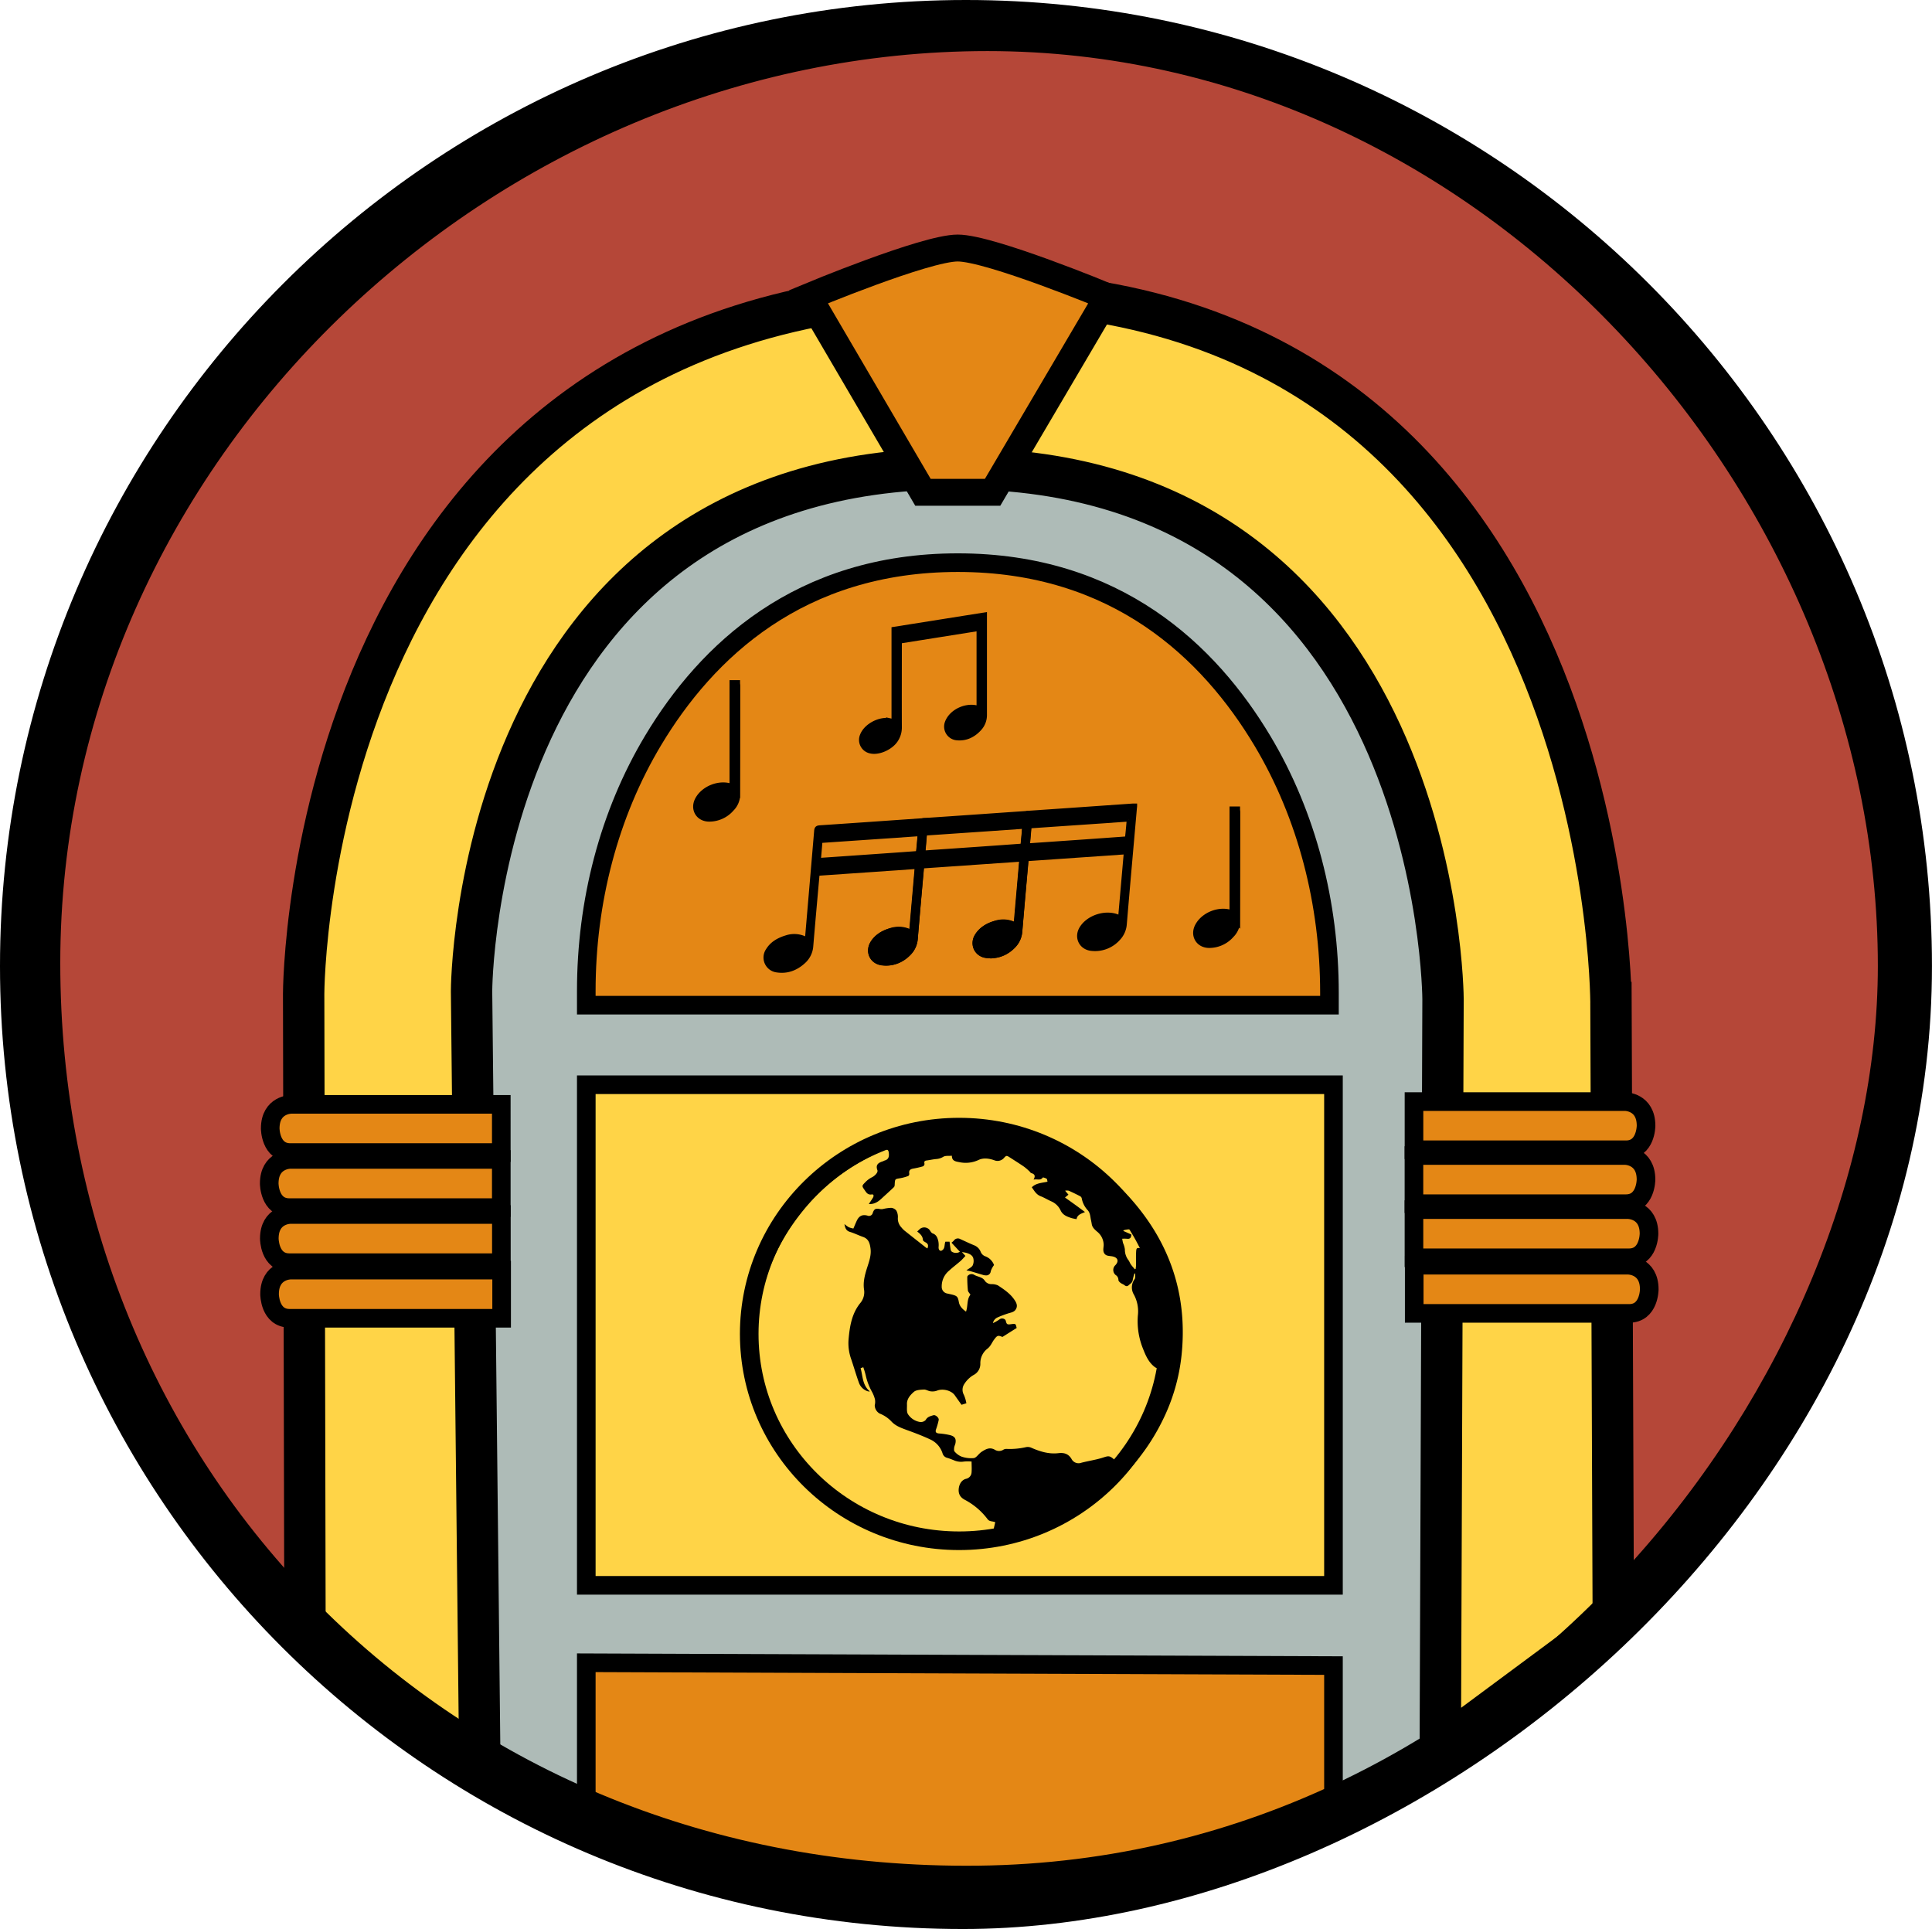 <svg id="master-artboard" xmlns="http://www.w3.org/2000/svg" viewBox="0 0 934.02 932.53"><defs><style>.cls-1{fill:#b54738;}.cls-2{fill:#aebbb7;}.cls-3,.cls-5{fill:#ffd447;}.cls-3,.cls-4,.cls-5,.cls-6,.cls-7,.cls-8,.cls-9{stroke:#000;}.cls-3{stroke-width:20px;}.cls-4,.cls-6{fill:#e48715;}.cls-4,.cls-5,.cls-9{stroke-width:9px;}.cls-6{stroke-width:13px;}.cls-7{stroke-width:3px;}.cls-8{stroke-width:2px;}.cls-9{fill:none;}</style></defs><title>TML-MELO-icon</title><path class="cls-1" d="M915.81,473.22c0,250-202.64,452.6-452.6,452.6S10.61,723.19,10.61,473.22s202.64-452.6,452.6-452.6h0c250,0,452.6,202.64,452.6,452.6Z"/><path class="cls-2" d="M460.13,175.58S196,164.9,176.67,465.66V817c53.39,38.16,169.82,79.1,169.82,79.1l56.56,15.6c30.44,5.13,78.94,7.16,78.94,7.16,40.67-4.78,78.94-7.17,117.22-19.13,51.11-15.56,108.21-52,144.6-81.33l-.22-352.75S750.21,191.87,460.13,175.58Z"/><path class="cls-3" d="M463,141.09c-316.2,5.06-316.2,339.35-316.2,339.35l.64,308.45c14.89,11.64,68.82,52.7,84.53,64.28l-4-374s.22-252.63,234.59-252.63S697.63,483,697.63,483l-1.33,362.5,83.64-62-1.12-298.81S779.24,136,463,141.09Z"/><path class="cls-4" d="M242,560.49H140.25s-10.09,0-10.09,11.65c0,0,0,11.65,9.71,11.65H242.35v-23.3Z"/><path class="cls-4" d="M242,587.12H140.29s-10.09,0-10.09,11.64c0,0,0,11.65,9.7,11.65H242.39V587.12Z"/><path class="cls-4" d="M684,532.54H785.69s10.09,0,10.09,11.65c0,0,0,11.64-9.7,11.64H683.59V532.54Z"/><path class="cls-4" d="M684,558.6H785.67s10.09,0,10.09,11.65c0,0,0,11.64-9.7,11.64H683.57V558.6Z"/><path class="cls-4" d="M684,584.76H787.11s10.1,0,10.1,11.65c0,0,0,11.64-9.71,11.64H683.58V584.76Z"/><path class="cls-4" d="M242.12,614H140.41s-10.09,0-10.09,11.64c0,0,0,11.65,9.7,11.65H242.51V614Z"/><path class="cls-4" d="M684.09,611.64H787.23s10.1,0,10.1,11.65c0,0,0,11.64-9.71,11.64H683.7V611.64Z"/><path class="cls-5" d="M283.44,524.39H644.66v242H283.44Z"/><path class="cls-4" d="M463.08,272c-76.6,0-121.51,42.92-147.27,85.84-21.52,35.85-32.37,78.24-32.37,121.26v6.83H642.72v-6c0-43.17-10.84-85.7-32.37-121.74C584.59,315.09,539.68,272,463.08,272Z"/><polyline class="cls-4" points="547.99 906.11 644.66 876.9 644.66 805.18 283.44 803.82 283.44 876.59 380.11 906.52"/><g id="g-1"><g id="g-2"><path d="M465.53,932.53C208.23,932.53,0,724.3,0,467S209.71,0,467,0,934,209.71,934,467,690.93,932.53,465.53,932.53ZM477.39,24.69c-238.6,0-448.25,197.79-448.25,440.84s185.93,439.35,443.8,436.38S907.8,664.12,907.84,467C907.89,238.79,716,24.69,477.39,24.69Z"/><path d="M556.08,51.84h0"/></g></g><path class="cls-4" d="M242,533.88H140.73s-10.09,0-10.09,11.64c0,0,0,11.65,9.71,11.65h102V533.88Z"/><path class="cls-6" d="M535.5,143.46S478.69,119.9,463,119.9s-72.12,23.56-72.12,23.56L446.21,238h33.65Z"/><path d="M472.62,744.84H461.47a13,13,0,0,0-1.39-.23,101.65,101.65,0,0,1-27.34-5.35C408.64,730.9,390,716.09,377,694.62a92.41,92.41,0,0,1-12.49-35c-.43-3-.74-5.94-1.11-8.91V640.45c.1-.58.21-1.17.27-1.76.25-2.35.38-4.71.73-7a96.54,96.54,0,0,1,13.08-36.27,102.39,102.39,0,0,1,44.3-39.91,105.57,105.57,0,0,1,68.3-8.25c24.66,5.11,44.91,17.4,60.35,36.72,16.66,20.84,23.49,44.6,20.82,70.88a92.66,92.66,0,0,1-9.5,32.37,102,102,0,0,1-38.54,41.86,104.33,104.33,0,0,1-41,14.69C479.05,744.18,475.83,744.47,472.62,744.84Zm60.19-26.22c19.9-16.53,31.85-37.25,35.2-62.58a3.52,3.52,0,0,0-1.53,1.09c-1,1.44-2,3-3,4.41-.2.3-.57.8-.73.76-1.52-.4-3.3-.55-4.48-1.44-3.14-2.37-4.54-5.93-5.92-9.44a35.34,35.34,0,0,1-2.25-15.52,17.06,17.06,0,0,0-1.89-10,6.66,6.66,0,0,1,.34-7.54c.45-.68.21-1.8.29-2.71l-.4,0a22.86,22.86,0,0,0-.84,3.2c-.15,1.25-1.15,1.7-1.92,2.43-1.21,1.16-1.93-.08-2.81-.47a5.46,5.46,0,0,1-1.45-.88c-.34-.31-.75-.8-.73-1.19a2.71,2.71,0,0,0-1.27-2.32,3.15,3.15,0,0,1-.22-4.78c1.78-1.86,1.3-3.63-1.17-4.22-.83-.19-1.69-.2-2.52-.4a2.66,2.66,0,0,1-1.26-.64c-1.31-1.32-.73-3-.68-4.49a8.37,8.37,0,0,0-3.26-6.56c-1.21-1.07-2.26-2-2.51-3.59-.1-.64-.22-1.27-.36-1.9-.36-1.6-.32-3.27-1.49-4.69a11.54,11.54,0,0,1-3-5.89,1.6,1.6,0,0,0-.8-1c-1.8-.93-3.62-1.82-5.47-2.65a5.36,5.36,0,0,0-1.76,0l1.62,1.92-1.67,1.37c1.64,1.18,3.26,2.32,4.86,3.48s3.18,2.34,4.8,3.54c-1.66.8-3.7,1.18-4.07,3.44a22.59,22.59,0,0,1-2.36-.49c-2.18-.68-4.29-1.45-5.35-3.72a8.83,8.83,0,0,0-4.54-4.4c-1.72-.77-3.35-1.78-5.11-2.46-2.18-.85-3.1-2.69-4.28-4.32,2.11-2.14,5-2.09,7.6-2.72-.16-.58-.15-1.23-.44-1.42-.55-.34-1.74-.74-1.86-.57-1.19,1.63-2.74.57-4.47,1,1.16-1.94.4-2.76-1.19-3.19-.23-.07-.36-.42-.57-.6a27.29,27.29,0,0,0-2.82-2.46c-2.25-1.55-4.58-3-6.88-4.48-1.55-1-1.71-1-2.92.37a4.11,4.11,0,0,1-4.58,1c-2.49-.89-5.24-1.26-7.53-.18a14.66,14.66,0,0,1-9.39,1.09c-1.65-.32-3.63-.5-3.58-3.1-1.49.14-3.06-.12-4.11.48a7.48,7.48,0,0,1-3.37,1.11c-1.6.13-3.18.51-4.78.71-.84.11-1.19.47-1.05,1.28a1.26,1.26,0,0,1-.94,1.62,42.87,42.87,0,0,1-4.35,1c-1.69.28-2.26.95-2,2.51a1.22,1.22,0,0,1-.48,1.07,21.42,21.42,0,0,1-3.91,1.09c-2.5.39-2.49.32-2.65,2.78,0,.52-.05,1.21-.38,1.52-2,1.92-4.06,3.75-6.08,5.62-1.66,1.54-3.47,2.71-6.06,2.56.69-1.07,1.37-2.05,2-3.08.43-.72.49-1.73-.6-1.56-1.94.3-2.6-.92-3.41-2.09-1.4-2-1.44-2.06.34-3.84a11.32,11.32,0,0,1,3.11-2.33c1.22-.54,3.13-2.29,2.71-3.46-1-2.67.5-3.63,2.69-4.31.27-.08.5-.28.77-.35,1.62-.44,2.16-1.44,2.1-3.07-.09-2.23-.73-2.71-2.86-1.79A100.54,100.54,0,0,0,390.09,583c-19.23,22.5-26.89,48.28-22.58,77.23a90.16,90.16,0,0,0,18.16,42.09c13.68,17.79,31.57,29.71,53.5,35.93A97.21,97.21,0,0,0,463.49,742c5.46.13,10.93-.27,16.34-.44l1.32-5.69c-1.45-.57-2.71-.22-3.66-1.4a33,33,0,0,0-10.81-9.3c-2.33-1.16-3.46-2.84-3.18-5.53.23-2.13,1.35-4.16,3.5-4.74a3.34,3.34,0,0,0,2.71-3.25c.13-1.63,0-3.28,0-5.1a20.55,20.55,0,0,0-3.67,0,8.59,8.59,0,0,1-4.84-.6c-1.05-.42-2.11-.85-3.2-1.17a3.1,3.1,0,0,1-2.32-2.17,11,11,0,0,0-6.09-6.81c-3.66-1.71-7.47-3.15-11.29-4.53-2.69-1-5.31-1.92-7.32-4.07a15.56,15.56,0,0,0-5.69-3.85,4.63,4.63,0,0,1-2.4-4,6.94,6.94,0,0,0,.1-2.9,15.9,15.9,0,0,0-1.49-3.72,28.94,28.94,0,0,1-3-8,36.59,36.59,0,0,0-1.15-3.78l-1.29.47c1.11,3.89.79,8.17,4.51,11.26a5.58,5.58,0,0,1-.91-.06,6.67,6.67,0,0,1-4.42-4.18c-1.36-3.79-2.47-7.66-3.76-11.47a22.73,22.73,0,0,1-1.24-9.49c.55-6.26,1.53-12.37,5.57-17.44a8.15,8.15,0,0,0,1.88-6.82c-.49-3.6.47-7.13,1.59-10.6.95-2.94,2-5.91,1.57-9.08-.32-2.38-.86-4.62-3.61-5.58-2.14-.75-4.18-1.78-6.35-2.44-1.9-.58-2.31-1.92-2.65-3.79a14.11,14.11,0,0,0,2.09,1.54,11.43,11.43,0,0,0,2.24.63c.63-1.45,1.1-2.65,1.66-3.82,1.07-2.25,2.64-3.07,5.09-2.44a1.89,1.89,0,0,0,2.64-1.39c.71-1.86,1.37-2.14,3.45-1.77a4.26,4.26,0,0,0,1.38,0,20.44,20.44,0,0,1,4-.58,3.56,3.56,0,0,1,2.54,1.33,6.34,6.34,0,0,1,.74,3.47,6.2,6.2,0,0,0,1.72,4.67,12,12,0,0,0,1.34,1.42c3.5,2.79,7,5.55,10.53,8.32a5.63,5.63,0,0,0,.7.4c.53-1.27.42-2.21-.84-2.89-.52-.28-1.31-.74-1.33-1.15-.09-1.92-1.34-3-2.77-4.12.58-.54,1-1,1.55-1.43a3.37,3.37,0,0,1,4.39.6c.45.64.89,1.51,1.54,1.74,1.88.67,2.34,2.2,2.73,3.74a10.08,10.08,0,0,1,.12,2.91c0,1,.23,1.61,1.17,1.8,2.19-.85,1.47-2.94,2.14-4.45h2c.17,1.31.3,2.55.52,3.77a1.64,1.64,0,0,0,.63,1.11,3.74,3.74,0,0,0,3.86,0L460,600.74a9.05,9.05,0,0,0,1.14-1,2.32,2.32,0,0,1,3.09-.74c2.23,1,4.45,2.08,6.71,3a5.58,5.58,0,0,1,3.21,3.26,3.76,3.76,0,0,0,2,2,7.14,7.14,0,0,1,4.41,4.29,10.85,10.85,0,0,0-1.59,3,2.17,2.17,0,0,1-2.43,2,5.23,5.23,0,0,1-1.5-.28c-1.91-.55-3.8-1.14-5.7-1.69-.6-.17-1.22-.27-2.12-.47,1.2-.9,2.47-1.43,3-2.35a5.25,5.25,0,0,0,.32-3.46c-.42-1.72-2.51-2.7-5.51-3l1.71,1.84c-.83.87-1.54,1.73-2.38,2.47-1.8,1.57-3.73,3-5.49,4.63a9.81,9.81,0,0,0-3.6,7.8,3.22,3.22,0,0,0,2.59,3.26l2.22.49c2.71.67,3,1.12,3.48,3.68.35,2,1.76,3.41,3.46,4.6,1-2.83.29-5.89,2.14-8.19-.48-.77-1.17-1.4-1.24-2.08a64.31,64.31,0,0,1-.29-6.51c0-.35.44-.81.8-1a2.42,2.42,0,0,1,2.54,0c1.68,1,3.95,1,5.1,2.81a3.81,3.81,0,0,0,3.2,1.68,7.28,7.28,0,0,1,3.16.6c2.94,1.94,5.92,3.93,7.93,6.89,1,1.42,1.81,3,.71,4.73-.89,1.43-2.49,1.51-3.87,2a49.46,49.46,0,0,0-5,1.9,3.91,3.91,0,0,0-2.18,2.73,18.76,18.76,0,0,0,3.31-1.9c1-.71,2.69-.25,2.93.83.39,1.66.68,1.85,2.51,1.59,2.25-.31,2.25-.31,2.73,1.83l-6.89,4.34c-2.18-.92-2.53-.74-4.1,1.39-1.07,1.46-1.59,3.15-3.3,4.4a8.85,8.85,0,0,0-3.27,7,6,6,0,0,1-3.17,5.55,11,11,0,0,0-2.07,1.47,13.27,13.27,0,0,0-2.72,3.27,5,5,0,0,0,0,4.9,17.36,17.36,0,0,1,1.21,4.07l-2.34.74c-1.11-1.55-2.19-3.06-3.26-4.59-1.66-2.38-5.9-3.39-8.63-2.23a6.46,6.46,0,0,1-3.1.3c-1.1-.12-2.17-.9-3.22-.85-1.66.09-3.73.17-4.82,1.11-1.73,1.5-3.45,3.42-3.35,6,.07,1.68-.29,3.76.58,4.94a8.57,8.57,0,0,0,5.84,3.65,3.21,3.21,0,0,0,2.64-1c.85-1.56,2.3-1.85,3.7-2.28,1.06-.32,2.81,1.26,2.58,2.31a33.1,33.1,0,0,1-1.23,4.35c-.53,1.4-.13,2,1.34,2.15a32.39,32.39,0,0,1,5.31.79c2.5.64,3.16,1.86,2.61,4.26a14.06,14.06,0,0,0-.54,1.71c-.06.69-.17,1.65.22,2a8.8,8.8,0,0,0,3.35,2.44,14.43,14.43,0,0,0,5.88.71c1.14-.14,2.09-1.63,3.13-2.5a5.47,5.47,0,0,1,.66-.53c2-1.28,3.95-2.43,6.41-1a3.86,3.86,0,0,0,4.26-.11,3.27,3.27,0,0,1,1.64-.29,35.39,35.39,0,0,0,9.06-.84,4.23,4.23,0,0,1,2.56.21c4.22,1.87,8.58,3.23,13.23,2.67,2.85-.34,4.87.4,6.3,2.76a3.83,3.83,0,0,0,4.74,1.89c3.47-.92,7.08-1.4,10.48-2.5,2.76-.89,3.32-1.17,6.16,1.64C536.84,710.22,533.2,713.61,532.81,718.62Zm20-114.94a6.16,6.16,0,0,0-1.49-5.49c-.81-1-1.52-2.15-2.47-3.5,1.72.21,2.53-.68,2.25-1.6-.71-2.4-.34-5.2-2.62-7.08a15.1,15.1,0,0,1-1.54-1.82c-.5-.59-1-1.16-1.56-1.76,0,1,.06,1.9,0,2.75-.18,2.31.21,4.33,2.69,5.38a1.28,1.28,0,0,1,.86,1.53c-.17,1.49-1.42,2.26-3.41,2.22a11,11,0,0,0-2.43.47l.08.33,3.76,1.67c0,1.57-.63,2.29-2.2,2.06a16.15,16.15,0,0,0-2.22,0c.17.85.26,1.49.43,2.1a11.41,11.41,0,0,1,.88,3,8.29,8.29,0,0,0,1.75,5.28c.46.64.7,1.42,1.16,2.06.57.81,1.26,1.54,1.89,2.31l.4-.15c.07-.62.19-1.23.2-1.85,0-1.84-.06-3.69,0-5.53.11-3.06.14-3.06,3.32-2.39A2.61,2.61,0,0,0,552.84,603.68Z"/><path class="cls-7" d="M432.5,349.4V304.49l43.14-6.85V299q0,23.29,0,46.59a9.17,9.17,0,0,1-2.4,6.31c-2.78,3.09-6.24,4.87-10.51,4.49a5.15,5.15,0,0,1-4.42-7.08,5.51,5.51,0,0,1,.33-.75c2.43-4.89,9.41-7.66,14.49-5.74l.48.18V303.45l-39.11,6.22V311c0,13.56-.06,27.13,0,40.69a10.46,10.46,0,0,1-1.75,5.83c-2.33,3.58-8,6.11-11.74,5.25a5.16,5.16,0,0,1-3.82-7.06,6.48,6.48,0,0,1,.38-.85c2.08-4,7.88-6.9,12.3-6.19A25.65,25.65,0,0,1,432.5,349.4Z"/><path class="cls-7" d="M356.28,330.3c0,.38.1.76.1,1.14q0,26.42-.05,52.83a9.55,9.55,0,0,1-2.83,6.55,14,14,0,0,1-10.75,4.87c-5-.07-7.63-4.65-5.27-9.07,2.85-5.34,10.4-8.27,16.06-6.22.17.07.35.12.65.22V330.3Z"/><path class="cls-7" d="M598,391.37c0,.38.1.76.1,1.14q0,26.42-.05,52.83a9.55,9.55,0,0,1-2.83,6.55,14.07,14.07,0,0,1-10.74,4.87c-5-.07-7.64-4.66-5.28-9.07,2.85-5.35,10.4-8.27,16.06-6.22l.65.22V391.37Z"/><path class="cls-8" d="M390.12,454.19c.06-.74.11-1.24.15-1.73q2.18-25.4,4.33-50.78c.11-1.28.5-1.62,1.77-1.71,16.77-1.11,33.53-2.3,50.3-3.47.29,0,.58,0,1,0,0,.54-.09,1-.13,1.53-1.63,18.55-3.29,37.09-4.85,55.65a11.33,11.33,0,0,1-3.1,7.09,15.11,15.11,0,0,1-13.11,4.95c-5.05-.59-7.38-5.59-4.72-9.94,3.41-5.56,12-8.19,17.94-5.47l.78.33,2.76-31.58-48,3.32c-.05.53-.09,1-.13,1.5-1,11.17-2,22.34-2.94,33.51a11.12,11.12,0,0,1-3.67,7.47c-3.61,3.32-7.9,5-12.88,4.24a6.25,6.25,0,0,1-4.39-9.77c2.07-3.37,5.35-5.1,9-6.21A12.17,12.17,0,0,1,390.12,454.19Zm54.53-50.94-1.27.05-16.51,1.15q-14.62,1-29.26,2c-.73.05-1,.28-1.06,1-.18,2.5-.42,5-.63,7.5a4.59,4.59,0,0,0,.05.72c.46,0,.83,0,1.21,0q12.75-.87,25.51-1.77,10.06-.69,20.13-1.43c.37,0,1-.32,1-.54C444.16,409.07,444.39,406.21,444.65,403.25Z"/><path class="cls-8" d="M440.65,450.66c.07-.74.11-1.24.15-1.73q2.19-25.4,4.34-50.78c.1-1.27.5-1.62,1.76-1.7,16.77-1.12,33.54-2.31,50.3-3.47.29,0,.58,0,1,0,0,.55-.09,1-.14,1.53-1.62,18.55-3.28,37.09-4.85,55.65a11.32,11.32,0,0,1-3.09,7.09A15.14,15.14,0,0,1,477,462.18c-5.05-.59-7.38-5.59-4.72-9.94,3.41-5.55,12-8.19,17.94-5.47l.78.33,2.77-31.58-48,3.32c0,.53-.09,1-.13,1.5-1,11.17-2,22.34-2.93,33.51a11.13,11.13,0,0,1-3.68,7.47c-3.61,3.32-7.9,5.05-12.88,4.24-4.79-.78-6.93-5.61-4.38-9.77,2.07-3.36,5.35-5.1,9-6.21A12.17,12.17,0,0,1,440.65,450.66Zm54.53-50.94-1.26,0-16.51,1.15q-14.64,1-29.27,2c-.73.05-1,.28-1.06,1-.17,2.51-.42,5-.63,7.5a3.68,3.68,0,0,0,.06.72c.45,0,.83,0,1.2,0l25.51-1.76q10.08-.7,20.14-1.44c.36,0,1-.32,1-.54C494.7,405.54,494.92,402.68,495.18,399.72Z"/><path class="cls-8" d="M491.19,447.14c.06-.75.11-1.24.15-1.74q2.18-25.39,4.33-50.78c.11-1.27.5-1.62,1.77-1.7,16.77-1.12,33.53-2.31,50.3-3.47.29,0,.58,0,1,0,0,.55-.09,1-.13,1.53-1.63,18.55-3.29,37.1-4.85,55.65a11.33,11.33,0,0,1-3.1,7.09,15.09,15.09,0,0,1-13.11,4.95c-5-.58-7.38-5.59-4.72-9.93,3.4-5.56,12-8.2,17.94-5.48l.78.33L544.31,412l-48,3.32c-.05.53-.09,1-.13,1.5-1,11.17-2,22.34-2.94,33.51a11.12,11.12,0,0,1-3.67,7.47c-3.61,3.33-7.9,5-12.88,4.24a6.25,6.25,0,0,1-4.39-9.77c2.07-3.36,5.35-5.1,9-6.21A12.13,12.13,0,0,1,491.19,447.14Zm54.53-50.95-1.27.05-16.51,1.15q-14.62,1-29.26,2c-.73,0-1,.27-1.06,1-.18,2.51-.43,5-.64,7.5a6.35,6.35,0,0,0,.06.72c.46,0,.83,0,1.21,0l25.51-1.77q10.07-.71,20.13-1.44c.37,0,1-.32,1-.54C545.23,402,545.46,399.15,545.72,396.19Z"/><ellipse class="cls-9" cx="463.69" cy="644.86" rx="101.48" ry="99.98"/></svg>